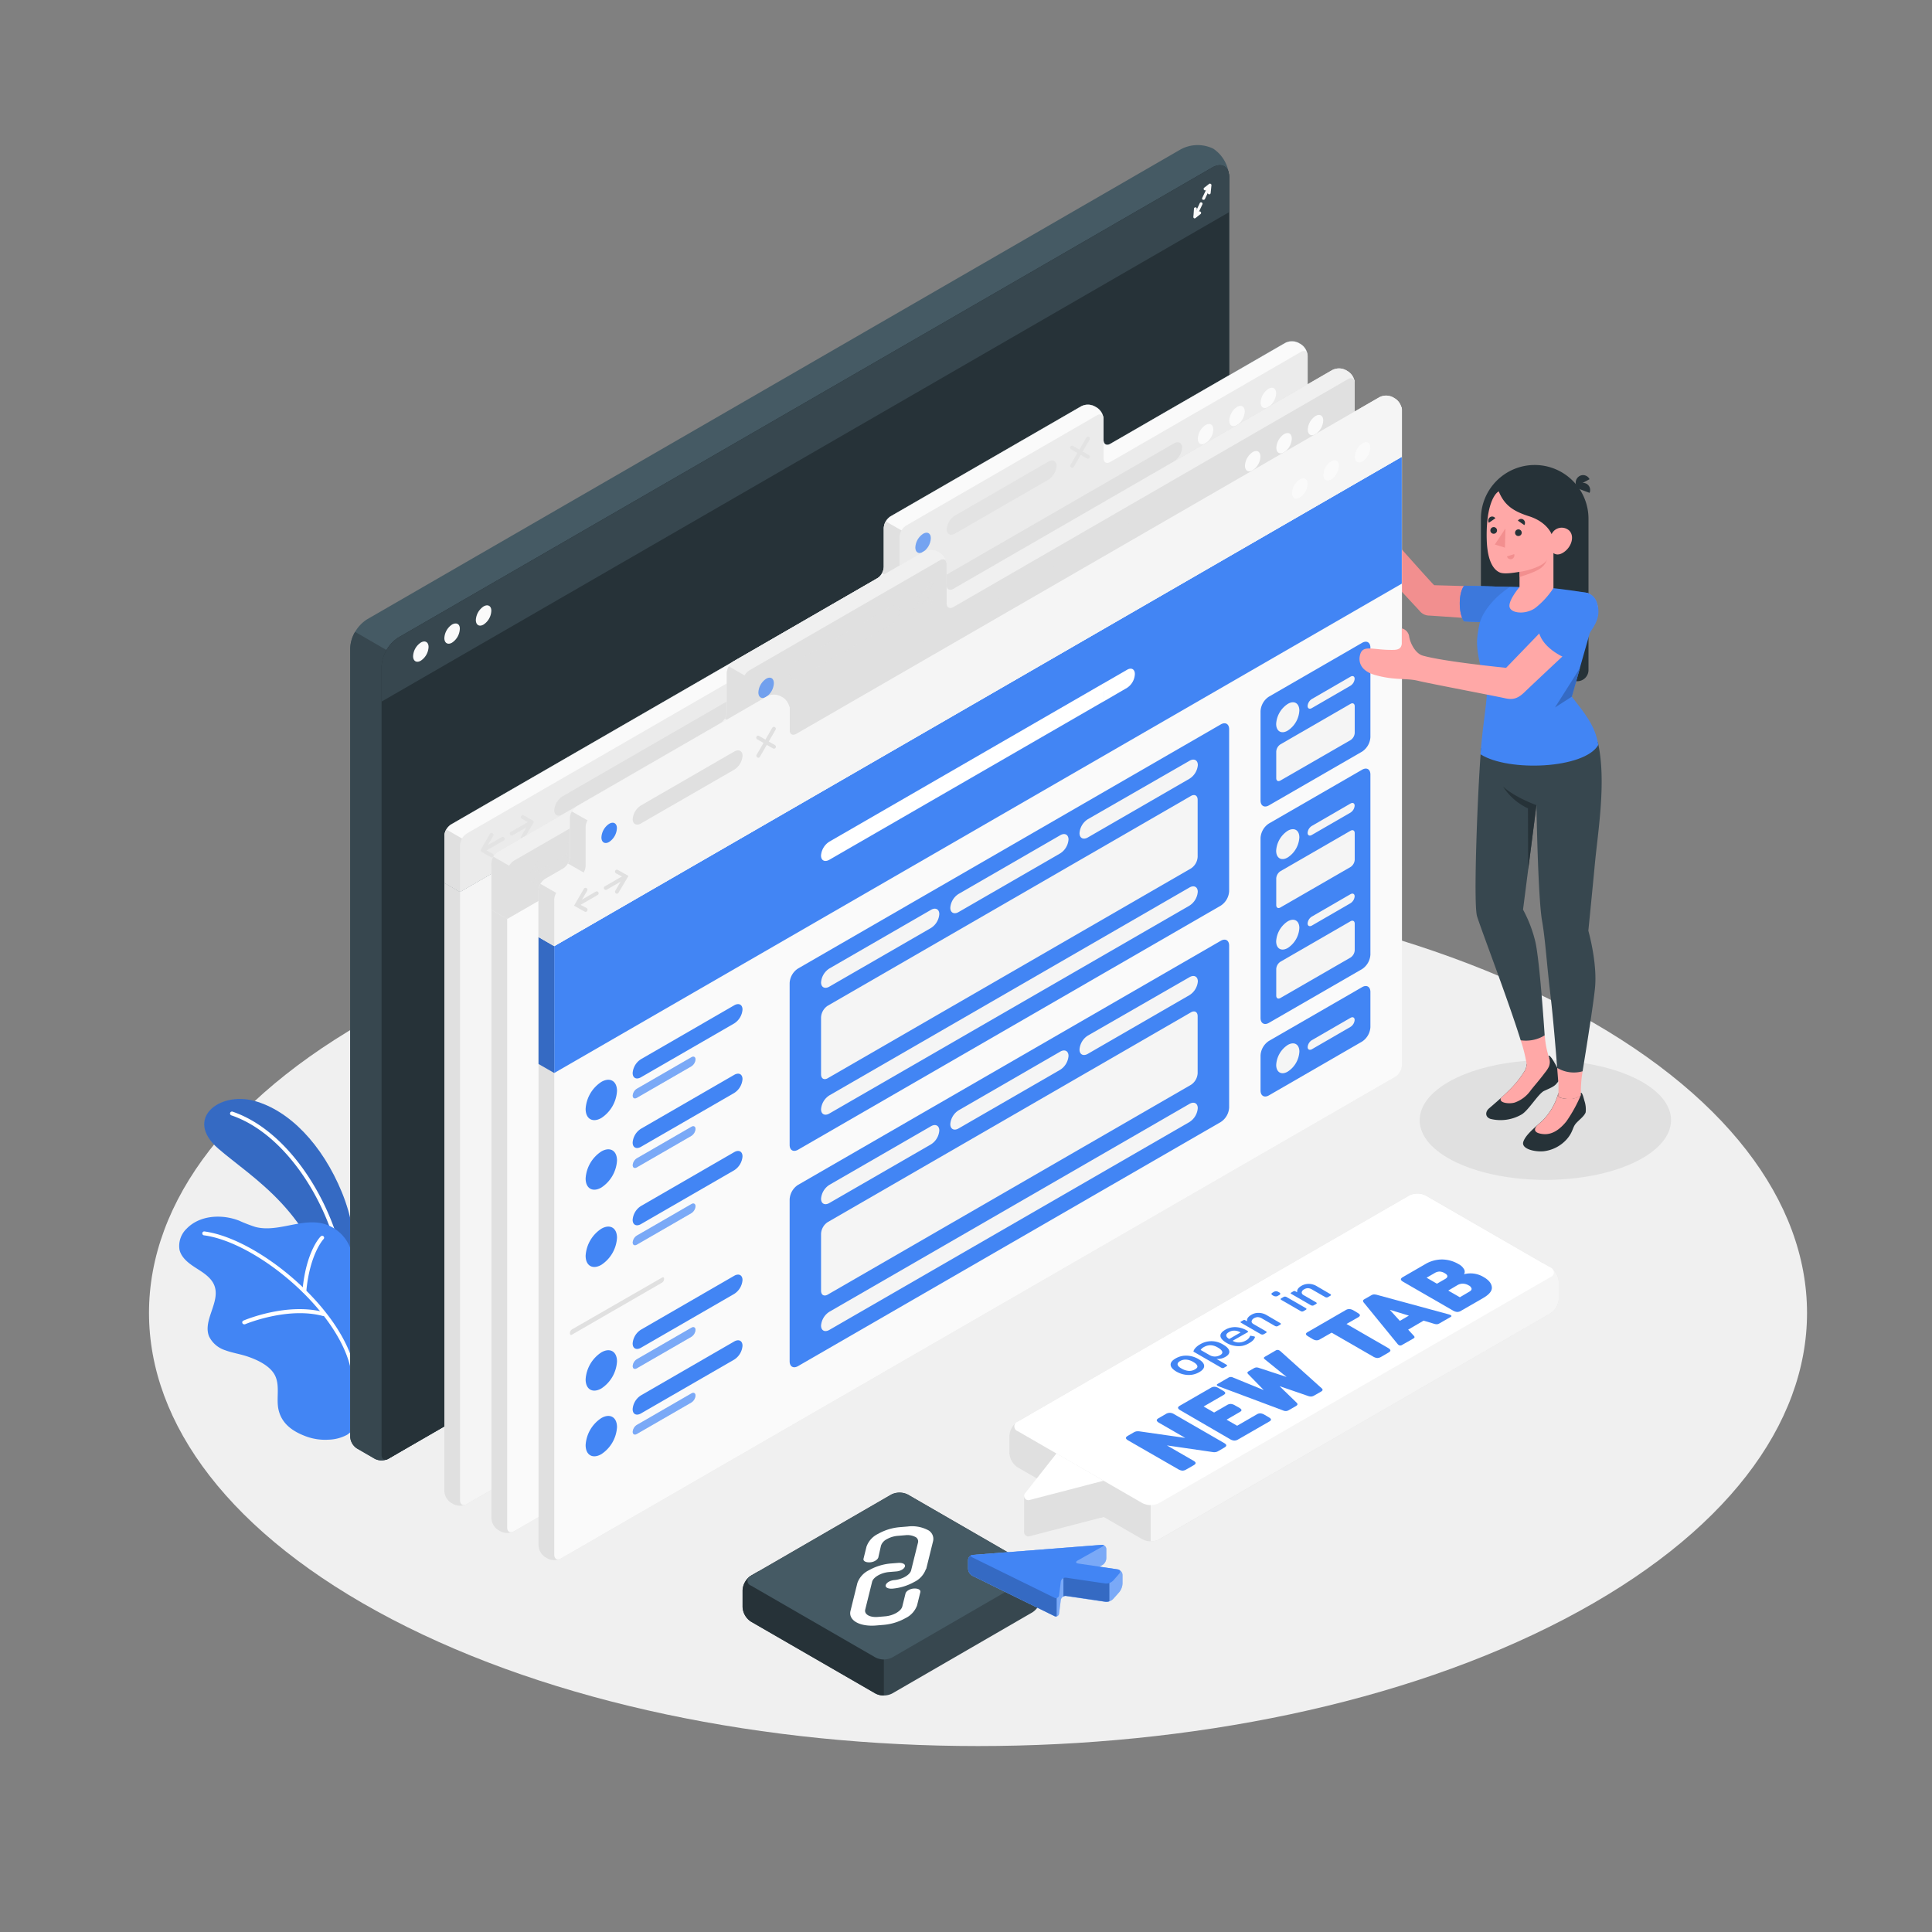 <svg xmlns="http://www.w3.org/2000/svg" viewBox="0 0 500 500"><rect x="0" y="0" width="500" height="500" fill="#808080" stroke="none"/><g id="freepik--Floor--inject-1--inject-2"><path d="M101.4,419.05c83.79,43.77,219.63,43.77,303.42,0s83.78-114.74,0-158.51-219.63-43.77-303.42,0S17.62,375.28,101.4,419.05Z" style="fill:#f0f0f0"></path></g><g id="freepik--Shadow--inject-1--inject-2"><path d="M422.94,300.85c-12.7,6-33.29,6-46,0s-12.7-15.86,0-21.92,33.28-6.05,46,0S435.63,294.8,422.94,300.85Z" style="fill:#e0e0e0"></path></g><g id="freepik--Plants--inject-1--inject-2"><path d="M92.63,335.89s1-14.74-4.13-27.26-13.71-21.32-22.78-23.74-18.06,4.69-9.28,12.32,25.2,16.76,29.27,40Z" style="fill:#4285F4"></path><path d="M92.63,335.89s1-14.74-4.13-27.26-13.71-21.32-22.78-23.74-18.06,4.69-9.28,12.32,25.2,16.76,29.27,40Z" style="opacity:0.2"></path><path d="M89.28,337h0a.5.5,0,0,1-.48-.51c.61-17.38-11.9-42.06-28.93-47.84a.5.5,0,0,1,.33-.95c17.42,5.92,30.22,31.1,29.6,48.82A.5.5,0,0,1,89.28,337Z" style="fill:#fff"></path><path d="M89.88,371.29a10.69,10.69,0,0,1-4.88,1.3,14.31,14.31,0,0,1-5.9-.89c-3.34-1.26-6.14-3.18-7-6.8-.67-2.85.39-6.06-.86-8.79s-5-4.35-7.53-5.16c-1.79-.57-3.67-.85-5.43-1.51a7,7,0,0,1-4.17-3.57c-1.69-4.14,2.92-8.84,1.41-13.06-.75-2.09-2.8-3.38-4.67-4.57s-3.87-2.62-4.39-4.78a6.18,6.18,0,0,1,1.86-5.5c3.36-3.46,9-3.8,13.5-2.08a40.25,40.25,0,0,0,4.26,1.65c5.68,1.49,11.72-2.23,17.42-.89a10.33,10.33,0,0,1,7.54,7.63c.27,1.24.31,2.53.6,3.77.73,3.11,4,3.77,4.8,7,.71,2.88-.19,5.92-.69,8.77-.76,4.37-1.62,8.72-2.53,13.06q-.73,3.54-1.51,7.08c-.48,2.16.15,4.54-.82,6.53A10.89,10.89,0,0,1,89.88,371.29Z" style="fill:#4285F4"></path><path d="M91.48,355.89a.5.5,0,0,1-.49-.43c-2.4-15.53-24.25-33.9-38.2-35.76a.5.5,0,0,1,.13-1c14.27,1.91,36.6,20.71,39.05,36.61a.49.49,0,0,1-.41.57Z" style="fill:#fff"></path><path d="M78.72,334.63h0a.5.5,0,0,1-.45-.54C79.15,324,82.79,320.14,83,320a.5.5,0,1,1,.71.7s-3.55,3.8-4.44,13.5A.51.51,0,0,1,78.72,334.63Z" style="fill:#fff"></path><path d="M63.19,342.73a.51.51,0,0,1-.46-.31.49.49,0,0,1,.27-.65c.46-.2,11.35-4.76,20.87-2.18a.5.5,0,1,1-.26,1c-9.18-2.49-20.11,2.09-20.22,2.14A.71.71,0,0,1,63.19,342.73Z" style="fill:#fff"></path></g><g id="freepik--Window--inject-1--inject-2"><path d="M90.63,167.78V371.85a3.85,3.85,0,0,0,1.73,3L97,377.54a3.83,3.83,0,0,0,3.46,0L316.37,252.89a3.85,3.85,0,0,0,1.73-3V45.83A9.31,9.31,0,0,0,314,38.48a9.27,9.27,0,0,0-8.39.15L95,160.28A9.53,9.53,0,0,0,90.63,167.78Z" style="fill:#455a64"></path><path d="M102.78,169.83l-10.89-6.31a8.83,8.83,0,0,0-1.26,4.26V371.85a3.85,3.85,0,0,0,1.73,3L97,377.54a3.83,3.83,0,0,0,3.46,0l2.33-1.35Z" style="fill:#37474f"></path><path d="M313.77,43.33,103.08,165a9.56,9.56,0,0,0-4.33,7.5V376.54c0,1.1.78,1.55,1.73,1L316.37,252.89a3.85,3.85,0,0,0,1.73-3V45.83C318.1,43.07,316.16,42,313.77,43.33Z" style="fill:#37474f"></path><path d="M313.77,43.33,103.08,165a9.56,9.56,0,0,0-4.33,7.5V376.54c0,1.1.78,1.55,1.73,1L316.37,252.89a3.85,3.85,0,0,0,1.73-3V45.83C318.1,43.07,316.16,42,313.77,43.33Z" style="fill:#263238"></path><path d="M318.1,54.9V45.82c0-2.75-1.94-3.87-4.33-2.49L103.08,165a9.56,9.56,0,0,0-4.33,7.5v9.07Z" style="fill:#37474f"></path><path d="M309.32,56.29a.29.29,0,0,1-.16,0,.36.36,0,0,1-.18-.49l1.54-3.27a.38.38,0,0,1,.68.32l-1.54,3.27A.39.39,0,0,1,309.32,56.29Z" style="fill:#fafafa"></path><path d="M309.22,56.5a.41.41,0,0,1-.18,0,.36.36,0,0,1-.19-.36L309,54a.37.37,0,0,1,.4-.34.37.37,0,0,1,.34.41l-.11,1.18.58-.47a.39.39,0,0,1,.53.06.38.38,0,0,1,0,.53l-1.28,1A.33.33,0,0,1,309.22,56.5Z" style="fill:#fafafa"></path><path d="M311.48,51.71a.47.47,0,0,1-.16,0,.37.37,0,0,1-.18-.5l1.55-3.26a.36.36,0,0,1,.49-.18.37.37,0,0,1,.18.5l-1.54,3.26A.37.37,0,0,1,311.48,51.71Z" style="fill:#fafafa"></path><path d="M312.93,50.3h0a.37.37,0,0,1-.34-.41l.11-1.18-.58.47a.38.38,0,0,1-.48-.59l1.28-1a.36.36,0,0,1,.41,0,.36.36,0,0,1,.19.36L313.31,50A.38.38,0,0,1,312.93,50.3Z" style="fill:#fafafa"></path><path d="M108.91,166.29a4.49,4.49,0,0,0-2,3.52c0,1.3.91,1.82,2,1.17a4.47,4.47,0,0,0,2-3.51C110.94,166.17,110,165.65,108.91,166.29Z" style="fill:#fafafa"></path><path d="M117,161.62a4.49,4.49,0,0,0-2,3.52c0,1.29.91,1.82,2,1.17a4.49,4.49,0,0,0,2-3.52C119.06,161.5,118.15,161,117,161.62Z" style="fill:#fafafa"></path><path d="M125.15,156.94a4.51,4.51,0,0,0-2,3.52c0,1.3.91,1.82,2,1.17a4.46,4.46,0,0,0,2-3.51C127.19,156.82,126.28,156.3,125.15,156.94Z" style="fill:#fafafa"></path></g><g id="freepik--Character--inject-1--inject-2"><path d="M386.2,176.3h22a2.9,2.9,0,0,0,2.9-2.9V134.26a13.92,13.92,0,0,0-13.92-13.92h0a13.92,13.92,0,0,0-13.92,13.92V173.4A2.9,2.9,0,0,0,386.2,176.3Z" style="fill:#263238"></path><path d="M408,125.83l3.37-1.81a1.85,1.85,0,0,0-2.55-.84A2,2,0,0,0,408,125.83Z" style="fill:#263238"></path><path d="M407.8,126.21l3.58,1.34a1.85,1.85,0,0,0-1.05-2.47A2,2,0,0,0,407.8,126.21Z" style="fill:#263238"></path><path d="M381.39,151.74l-10.22-.29c-.69-.58-11.43-12.7-11.43-12.7s-3.86,6.09-3.93,6.48,10.53,11.72,11.58,12.86a3.15,3.15,0,0,0,2.5,1.22c2.77.17,13.14.9,13.14.9Z" style="fill:#f28f8f"></path><path d="M395.8,161.54l-16.91-.73c-1.5-2.05-1.46-7.49.05-9.23l18.72.51Z" style="fill:#4285F4"></path><path d="M395.8,161.54l-16.91-.73c-1.5-2.05-1.46-7.49.05-9.23l18.72.51Z" style="fill:#4285F4"></path><path d="M395.8,161.54l-16.91-.73c-1.5-2.05-1.46-7.49.05-9.23l18.72.51Z" style="opacity:0.1"></path><path d="M356.2,134.87c2-.22,3.33-1.7,3.78-1.29A1.11,1.11,0,0,1,360,135a13.72,13.72,0,0,1-3,1.73,22.85,22.85,0,0,0-.54,3.09c-.17,1.53-.11,4.58-1.42,5.63-3.91,3.13-4.91-1.84-4.75-5.18C350.53,136.15,354.11,135.1,356.2,134.87Z" style="fill:#f28f8f"></path><path d="M395.08,275.2a3.39,3.39,0,0,1-.49,1.93,25.12,25.12,0,0,1-3.18,4.17c-1.7,1.82-4.25,4-6.07,5.57-1,.89-1,2.23.4,2.7a10.87,10.87,0,0,0,8-1.12c1.81-1,4.39-5.46,5.9-6.14,1.73-.78,2.7-1.18,3.29-2a2.81,2.81,0,0,0,.35-3.48c-.82-1.52-2-3.86-2.55-3.6l.16.48c-.4,1.24-3.77,2.68-5.51,2.34Z" style="fill:#263238"></path><path d="M393.55,269.22a39,39,0,0,1,1.52,6,3.16,3.16,0,0,1-.48,1.91,24.69,24.69,0,0,1-3.19,4.17c-.82.89-1.85,1.86-2.9,2.79a.92.92,0,0,0-.15.45c0,.94,2.31,1.2,3.66.8a8.51,8.51,0,0,0,4.17-3.2c.78-1,2.53-3,3.64-4.53a7.75,7.75,0,0,0,1-1.5,3.11,3.11,0,0,0,.14-2.15l-.07-.22a23.8,23.8,0,0,1-1.1-5.73" style="fill:#ffa8a7"></path><path d="M409.57,277.27a32.13,32.13,0,0,0-.44,5.27v3.91h-5.79v-6.66l-.08,0s-.1-1.31-.26-3.36" style="fill:#ffa8a7"></path><path d="M393.55,269.22c-3.2-10.35-10.32-28.88-11.3-32.13-1-3.46.22-33.75,1.06-43.45L413.5,192c2.3,9.84.06,23.1-.73,31.39-.76,8.06-1.71,17.48-1.71,17.48s2.36,8.22,1.73,14.76c-.4,4.12-2.34,16.3-3.22,21.62a8.37,8.37,0,0,1-6.57-.88c-.37-4.67-1.07-13.18-1.73-18.74-1-8.36-1.33-14.46-2.19-19.34-1.07-6.08-1.45-29.94-1.45-29.94l-3.47,27.06a34.08,34.08,0,0,1,3.11,8c1,3.85,2.06,18.29,2.49,24.54A9.27,9.27,0,0,1,393.55,269.22Z" style="fill:#37474f"></path><path d="M397.63,208.37s-5.51-1.94-8.65-4.82a15.44,15.44,0,0,0,6.46,5.66l.05,15.84,2.14-16.68" style="fill:#263238"></path><path d="M402,152.22s8.2.94,9.18,1.38c-5,5.47.32,10,.32,10l-4.74,16.68c3.28,4.2,6.09,7.49,6.88,12.5-3.52,6.19-23.25,7.05-30.49,2.43.63-8.64,2-14.82,1.57-17.42-3.45-10.61-2.37-12.83-2.05-15.25.63-4.73,5.33-8.86,8-10.59h2.51Z" style="fill:#4285F4"></path><path d="M403.33,283.6v-.83a16,16,0,0,1-4.14,7.25c-1.83,1.67-4.32,3.59-4.95,5.45s2.94,2.7,5.3,2.47a9.51,9.51,0,0,0,5.95-3.12c1.51-1.72,1.48-2.9,2.18-3.85s2.32-2,2.7-3.11a7,7,0,0,0-.33-3c-.27-1-.56-2.15-.91-2.05v.63a4.63,4.63,0,0,1-2.9,1C405.38,284.41,403.33,284.24,403.33,283.6Z" style="fill:#263238"></path><path d="M409.13,283.4a4.63,4.63,0,0,1-2.9,1c-.85,0-2.9-.14-2.9-.78v-.83a16,16,0,0,1-4.14,7.25l-1.39,1.24c-1,1.08-.7,2,1.59,2.22s4.29-1.18,6-3.3A37.17,37.17,0,0,0,409.13,283.4Z" style="fill:#ffa8a7"></path><path d="M387.87,127.16c-1.47.87-3.29,4.57-3.11,12.32.15,6.57,2.28,8.19,3.35,8.66s3.14.18,5.14-.15v3.94s-2.77,3.22-2.6,5,4,2.24,6.6.47a21.12,21.12,0,0,0,4.78-5.21l0-9.07s1.18,1.15,3.18-.6c1.65-1.45,2.21-3.88.92-5.19a2.89,2.89,0,0,0-4.58.91s-1.11-3.09-5.73-4.6C391.6,132.31,389.33,130.74,387.87,127.16Z" style="fill:#ffa8a7"></path><path d="M392.1,137.83a.83.83,0,0,0,.78.89.86.86,0,1,0-.78-.89Z" style="fill:#263238"></path><path d="M391.88,143.4,390,144a1,1,0,0,0,1.25.69A1.05,1.05,0,0,0,391.88,143.4Z" style="fill:#f28f8f"></path><path d="M385.32,135.29l1.68-1.16a1,1,0,0,0-1.39-.28A1.07,1.07,0,0,0,385.32,135.29Z" style="fill:#263238"></path><path d="M394.5,135.9l-1.67-1.16a1,1,0,0,1,1.39-.28A1.06,1.06,0,0,1,394.5,135.9Z" style="fill:#263238"></path><path d="M385.71,137.23a.84.84,0,0,0,.78.9.86.86,0,1,0-.78-.9Z" style="fill:#263238"></path><polygon points="389.61 136.76 389.48 141.73 386.86 140.92 389.61 136.76" style="fill:#f28f8f"></polygon><path d="M393.25,148c2.11-.28,6.46-1.53,7.14-3.25a4.46,4.46,0,0,1-1.53,2.2c-1.29,1.11-5.61,2.37-5.61,2.37Z" style="fill:#f28f8f"></path><polygon points="408.9 172.88 402.43 183.09 406.79 180.29 408.9 172.88" style="fill:#4285F4"></polygon><g style="opacity:0.2"><polygon points="408.9 172.88 402.43 183.09 406.79 180.29 408.9 172.88"></polygon></g><path d="M117.33,389.26l-.6-.34a3.85,3.85,0,0,1-1.73-3V216.37a3.82,3.82,0,0,1,1.73-3L227,149.7a3.82,3.82,0,0,0,1.74-3V136.63a3.84,3.84,0,0,1,1.73-3l49.34-28.48a3.77,3.77,0,0,1,3.46,0l.6.34a3.82,3.82,0,0,1,1.73,3v5.38c0,1.11.78,1.55,1.74,1l45.28-26.14a3.83,3.83,0,0,1,3.46,0l.6.35a3.81,3.81,0,0,1,1.73,3V261.62a3.81,3.81,0,0,1-1.73,3L120.79,389.26A3.77,3.77,0,0,1,117.33,389.26Z" style="fill:#e0e0e0"></path><path d="M119.06,388.26V218.72a3.83,3.83,0,0,1,1.73-3l110.28-63.67a3.85,3.85,0,0,0,1.73-3V139a3.81,3.81,0,0,1,1.73-3l49.34-28.49c1-.55,1.73-.1,1.73,1v10.07c0,1.11.78,1.55,1.74,1l49.34-28.48c1-.56,1.73-.11,1.73,1V261.62a3.81,3.81,0,0,1-1.73,3L120.79,389.26C119.84,389.82,119.06,389.37,119.06,388.26Z" style="fill:#f5f5f5"></path><path d="M115,227v1.47l4.06,2.35L338.41,104.15V92.07a3.86,3.86,0,0,0-1.73-3l-.6-.34a3.83,3.83,0,0,0-3.46,0l-45.29,26.14c-.95.55-1.73.11-1.73-1v-5.38a3.82,3.82,0,0,0-1.73-3l-.6-.34a3.77,3.77,0,0,0-3.46,0l-49.34,28.48a3.85,3.85,0,0,0-1.74,3V146.7a3.81,3.81,0,0,1-1.73,3L116.73,213.37a3.82,3.82,0,0,0-1.73,3Z" style="fill:#37474f"></path><path d="M115,227v1.47l4.06,2.35L338.41,104.15V92.07a3.86,3.86,0,0,0-1.73-3l-.6-.34a3.83,3.83,0,0,0-3.46,0l-45.29,26.14c-.95.55-1.73.11-1.73-1v-5.38a3.82,3.82,0,0,0-1.73-3l-.6-.34a3.77,3.77,0,0,0-3.46,0l-49.34,28.48a3.85,3.85,0,0,0-1.74,3V146.7a3.81,3.81,0,0,1-1.73,3L116.73,213.37a3.82,3.82,0,0,0-1.73,3Z" style="fill:#fafafa"></path><path d="M236.86,153.39V139.32l-7.62-4.39a3.55,3.55,0,0,0-.51,1.7V146.7a3.54,3.54,0,0,1-.5,1.71Z" style="fill:#e0e0e0"></path><path d="M123.12,219.06l-7.61-4.4a3.51,3.51,0,0,0-.51,1.71v12.07l4.06,2.35Z" style="fill:#e0e0e0"></path><path d="M231.07,152.05,120.79,215.72a3.83,3.83,0,0,0-1.73,3v12.07L338.41,104.15V92.07c0-1.1-.78-1.55-1.73-1l-49.35,28.49c-.95.56-1.73.11-1.73-1V108.49c0-1.1-.77-1.55-1.73-1L234.53,136a3.81,3.81,0,0,0-1.73,3v10.07A3.85,3.85,0,0,1,231.07,152.05Z" style="fill:#ebebeb"></path><g style="opacity:0.7;mix-blend-mode:multiply"><path d="M129.81,216.68l-3.55,2,1.36-2.34a.5.5,0,1,0-.86-.5l-2.31,4a.46.46,0,0,0,0,.38.45.45,0,0,0,.24.3l2.31,1.3a.42.42,0,0,0,.24.07.52.52,0,0,0,.44-.26.51.51,0,0,0-.19-.68l-1.55-.87,4.42-2.55a.5.5,0,1,0-.5-.87Z" style="fill:#e0e0e0"></path><path d="M138.08,212.62a.52.52,0,0,0-.23-.31l-2.31-1.3a.5.5,0,1,0-.49.88l1.54.86-4.42,2.56a.51.51,0,0,0-.19.68.51.51,0,0,0,.44.25.57.57,0,0,0,.25-.06l3.55-2.06-1.36,2.34a.51.51,0,0,0,.18.69.55.55,0,0,0,.25.07.5.5,0,0,0,.43-.25l2.31-4A.46.46,0,0,0,138.08,212.62Z" style="fill:#e0e0e0"></path></g><path d="M145.6,206.08l158.16-91.3c1.19-.69,2.16-.2,2.16,1.09a4.65,4.65,0,0,1-2.16,3.6L145.6,210.78c-1.19.69-2.16.2-2.16-1.1A4.67,4.67,0,0,1,145.6,206.08Z" style="fill:#e0e0e0"></path><path d="M312,110c1.13-.65,2-.12,2,1.17a4.47,4.47,0,0,1-2,3.52c-1.12.65-2,.12-2-1.17A4.49,4.49,0,0,1,312,110Z" style="fill:#fafafa"></path><path d="M320.14,105.32c1.12-.65,2-.12,2,1.17a4.49,4.49,0,0,1-2,3.52c-1.12.65-2,.12-2-1.17A4.49,4.49,0,0,1,320.14,105.32Z" style="fill:#fafafa"></path><path d="M328.26,100.63c1.12-.65,2-.12,2,1.17a4.49,4.49,0,0,1-2,3.52c-1.12.65-2,.12-2-1.17A4.49,4.49,0,0,1,328.26,100.63Z" style="fill:#fafafa"></path><g style="opacity:0.7;mix-blend-mode:multiply"><path d="M245,137c0,1.29,1,1.78,2.17,1.09l24.1-13.91a4.64,4.64,0,0,0,2.17-3.6c0-1.29-1-1.78-2.17-1.09l-24.1,13.91A4.64,4.64,0,0,0,245,137Z" style="fill:#e0e0e0"></path><path d="M238.89,138.15a4.49,4.49,0,0,0-2,3.52c0,1.29.91,1.82,2,1.17a4.49,4.49,0,0,0,2-3.52C240.92,138,240,137.5,238.89,138.15Z" style="fill:#4285F4"></path><path d="M281.54,118.72a.59.59,0,0,1-.25-.07l-4.06-2.35a.5.5,0,1,1,.5-.86l4.06,2.34a.51.51,0,0,1,.18.69A.5.5,0,0,1,281.54,118.72Z" style="fill:#e0e0e0"></path><path d="M277.48,121.06a.45.45,0,0,1-.25-.07.49.49,0,0,1-.18-.68l4.06-7a.5.5,0,1,1,.86.5l-4.06,7A.5.5,0,0,1,277.48,121.06Z" style="fill:#e0e0e0"></path></g><path d="M129.52,396.3l-.6-.35a3.81,3.81,0,0,1-1.73-3V223.41a3.82,3.82,0,0,1,1.74-3l57.46-33.18a3.83,3.83,0,0,0,1.74-3V174.16a3.78,3.78,0,0,1,1.73-3l49.34-28.49a3.83,3.83,0,0,1,3.46,0l.6.35a3.81,3.81,0,0,1,1.73,3v5.38c0,1.1.78,1.55,1.74,1L344.8,95.76a3.86,3.86,0,0,1,3.47,0l.59.35a3.83,3.83,0,0,1,1.74,3V268.66a3.85,3.85,0,0,1-1.74,3L133,396.3A3.83,3.83,0,0,1,129.52,396.3Z" style="fill:#e0e0e0"></path><path d="M131.25,395.3V225.75a3.82,3.82,0,0,1,1.73-3l57.47-33.18a3.83,3.83,0,0,0,1.73-3V176.5a3.84,3.84,0,0,1,1.73-3L243.25,145c1-.56,1.73-.11,1.73,1v10.07c0,1.1.78,1.55,1.74,1l102.14-59c1-.55,1.74-.1,1.74,1V268.66a3.85,3.85,0,0,1-1.74,3L133,396.3C132,396.85,131.25,396.4,131.25,395.3Z" style="fill:#fafafa"></path><path d="M127.19,234v1.48l4.06,2.34L350.6,111.18V99.11a3.83,3.83,0,0,0-1.74-3l-.59-.35a3.86,3.86,0,0,0-3.47,0L246.72,152.4c-1,.55-1.74.1-1.74-1V146a3.81,3.81,0,0,0-1.73-3l-.6-.35a3.83,3.83,0,0,0-3.46,0l-49.34,28.49a3.82,3.82,0,0,0-1.74,3v10.07a3.83,3.83,0,0,1-1.74,3l-57.46,33.18a3.81,3.81,0,0,0-1.73,3Z" style="fill:#f0f0f0"></path><path d="M196.24,190.92V176.85l-7.62-4.4a3.59,3.59,0,0,0-.51,1.71v10.07a3.62,3.62,0,0,1-.51,1.71Z" style="fill:#e0e0e0"></path><path d="M135.31,226.1l-7.62-4.4a3.54,3.54,0,0,0-.5,1.71v12.07l4.06,2.34Z" style="fill:#e0e0e0"></path><path d="M190.45,189.57,133,222.75a3.82,3.82,0,0,0-1.73,3v12.07L350.6,111.18V99.11c0-1.1-.78-1.55-1.74-1l-102.14,59c-1,.55-1.74.1-1.74-1V146c0-1.11-.77-1.56-1.73-1L193.91,173.5a3.84,3.84,0,0,0-1.73,3v10.07A3.83,3.83,0,0,1,190.45,189.57Z" style="fill:#e0e0e0"></path><g style="opacity:0.7;mix-blend-mode:multiply"><path d="M142,223.72l-3.55,2.05,1.36-2.34a.5.5,0,1,0-.86-.5l-2.31,4a.52.52,0,0,0-.06.38.57.57,0,0,0,.24.31l2.31,1.3a.54.54,0,0,0,.25.06.5.5,0,0,0,.24-.93l-1.54-.87,4.42-2.56a.5.5,0,0,0-.5-.86Z" style="fill:#e0e0e0"></path><path d="M150.27,219.65a.48.48,0,0,0-.24-.3l-2.31-1.3a.5.5,0,0,0-.68.19.5.5,0,0,0,.19.68l1.55.87-4.43,2.56a.5.5,0,0,0,.25.93.45.45,0,0,0,.25-.07l3.56-2.05-1.36,2.34a.49.49,0,0,0,.18.68.43.43,0,0,0,.25.07.5.5,0,0,0,.43-.25l2.31-4A.49.49,0,0,0,150.27,219.65Z" style="fill:#e0e0e0"></path></g><path d="M157.79,213.12l158.15-91.31c1.2-.69,2.17-.2,2.17,1.1a4.64,4.64,0,0,1-2.17,3.59L157.79,217.81c-1.19.69-2.16.2-2.16-1.09A4.65,4.65,0,0,1,157.79,213.12Z" style="fill:#e0e0e0"></path><path d="M324.2,117c1.12-.64,2-.12,2,1.18a4.47,4.47,0,0,1-2,3.51c-1.12.65-2,.13-2-1.17A4.51,4.51,0,0,1,324.2,117Z" style="fill:#fafafa"></path><path d="M332.32,112.35c1.13-.64,2-.12,2,1.18a4.46,4.46,0,0,1-2,3.51c-1.12.65-2,.13-2-1.17A4.51,4.51,0,0,1,332.32,112.35Z" style="fill:#fafafa"></path><path d="M340.45,107.66c1.12-.64,2-.12,2,1.18a4.47,4.47,0,0,1-2,3.51c-1.12.65-2,.13-2-1.17A4.51,4.51,0,0,1,340.45,107.66Z" style="fill:#fafafa"></path><g style="opacity:0.7;mix-blend-mode:multiply"><path d="M204.36,174.5c0,1.3,1,1.79,2.17,1.1l24.1-13.92a4.64,4.64,0,0,0,2.17-3.59c0-1.3-1-1.79-2.17-1.1l-24.1,13.92A4.64,4.64,0,0,0,204.36,174.5Z" style="fill:#e0e0e0"></path><path d="M198.27,175.67a4.51,4.51,0,0,0-2,3.52c0,1.3.91,1.82,2,1.17a4.47,4.47,0,0,0,2-3.51C200.3,175.55,199.39,175,198.27,175.67Z" style="fill:#4285F4"></path><path d="M240.92,156.24a.47.47,0,0,1-.25-.07l-4.06-2.34a.5.5,0,0,1,.5-.87l4.06,2.35a.5.5,0,0,1-.25.93Z" style="fill:#e0e0e0"></path><path d="M236.86,158.59a.55.55,0,0,1-.25-.07.5.5,0,0,1-.18-.68l4.06-7a.5.5,0,1,1,.86.5l-4.06,7A.5.5,0,0,1,236.86,158.59Z" style="fill:#e0e0e0"></path></g><path d="M141.7,403.33l-.59-.34a3.83,3.83,0,0,1-1.74-3V230.44a3.85,3.85,0,0,1,1.73-3l4.66-2.69a3.81,3.81,0,0,0,1.73-3V211.68a3.83,3.83,0,0,1,1.74-3l49.34-28.49a3.83,3.83,0,0,1,3.46,0l.6.35a3.81,3.81,0,0,1,1.73,3v5.38c0,1.1.78,1.55,1.73,1L357,102.8a3.83,3.83,0,0,1,3.46,0l.6.35a3.81,3.81,0,0,1,1.73,3V275.69a3.81,3.81,0,0,1-1.73,3L145.17,403.33A3.79,3.79,0,0,1,141.7,403.33Z" style="fill:#e0e0e0"></path><path d="M143.44,402.33V232.79a3.82,3.82,0,0,1,1.74-3l4.66-2.69a3.85,3.85,0,0,0,1.73-3V214a3.81,3.81,0,0,1,1.73-3l49.34-28.49c1-.55,1.73-.11,1.73,1v10.07c0,1.11.78,1.55,1.73,1l155-89.46c1-.56,1.73-.11,1.73,1V275.69a3.81,3.81,0,0,1-1.73,3L145.17,403.33C144.21,403.89,143.44,403.44,143.44,402.33Z" style="fill:#fafafa"></path><polygon points="143.43 244.86 143.44 277.69 362.78 151.05 362.78 118.22 143.43 244.86" style="fill:#4285F4"></polygon><polygon points="139.37 242.51 139.37 275.35 143.44 277.69 143.43 244.86 139.37 242.51" style="fill:#4285F4"></polygon><polygon points="139.37 242.51 139.37 275.35 143.44 277.69 143.43 244.86 139.37 242.51" style="opacity:0.2"></polygon><path d="M214.65,217.81l71-41v4.69l-71,41c-1.2.69-2.17.2-2.17-1.09A4.65,4.65,0,0,1,214.65,217.81Z" style="fill:#fff"></path><path d="M291.7,173.33l-6.09,3.52v4.69L291.7,178a4.49,4.49,0,0,0,2-3.52C293.73,173.21,292.82,172.68,291.7,173.33Z" style="fill:#fff"></path><path d="M155.62,280c2.24-1.3,4.06-.25,4.06,2.34a9,9,0,0,1-4.06,7c-2.24,1.29-4.06.24-4.06-2.35A9,9,0,0,1,155.62,280Z" style="fill:#4285F4"></path><path d="M165.91,274.1,190,260.18c1.19-.69,2.16-.2,2.16,1.1a4.65,4.65,0,0,1-2.16,3.59l-24.11,13.92c-1.2.69-2.16.2-2.16-1.1A4.62,4.62,0,0,1,165.91,274.1Z" style="fill:#4285F4"></path><path d="M163.75,283.55a2.3,2.3,0,0,1,1.08-1.79l14.08-8.13c.6-.35,1.08-.1,1.08.54a2.31,2.31,0,0,1-1.08,1.8l-14.08,8.13C164.23,284.45,163.75,284.2,163.75,283.55Z" style="fill:#4285F4"></path><path d="M163.75,283.55a2.3,2.3,0,0,1,1.08-1.79l14.08-8.13c.6-.35,1.08-.1,1.08.54a2.31,2.31,0,0,1-1.08,1.8l-14.08,8.13C164.23,284.45,163.75,284.2,163.75,283.55Z" style="fill:#fff;opacity:0.3"></path><path d="M155.62,298c2.24-1.3,4.06-.25,4.06,2.34a9,9,0,0,1-4.06,7c-2.24,1.29-4.06.24-4.06-2.35A9,9,0,0,1,155.62,298Z" style="fill:#4285F4"></path><path d="M165.91,292.1,190,278.18c1.19-.69,2.16-.2,2.16,1.1a4.65,4.65,0,0,1-2.16,3.59l-24.11,13.92c-1.2.69-2.16.2-2.16-1.1A4.62,4.62,0,0,1,165.91,292.1Z" style="fill:#4285F4"></path><path d="M163.75,301.55a2.3,2.3,0,0,1,1.08-1.79l14.08-8.13c.6-.35,1.08-.1,1.08.54a2.31,2.31,0,0,1-1.08,1.8l-14.08,8.13C164.23,302.45,163.75,302.2,163.75,301.55Z" style="fill:#4285F4"></path><path d="M163.75,301.55a2.3,2.3,0,0,1,1.08-1.79l14.08-8.13c.6-.35,1.08-.1,1.08.54a2.31,2.31,0,0,1-1.08,1.8l-14.08,8.13C164.23,302.45,163.75,302.2,163.75,301.55Z" style="fill:#fff;opacity:0.3"></path><path d="M155.62,318c2.24-1.3,4.06-.25,4.06,2.34a9,9,0,0,1-4.06,7c-2.24,1.29-4.06.24-4.06-2.35A9,9,0,0,1,155.62,318Z" style="fill:#4285F4"></path><path d="M165.91,312.1,190,298.18c1.19-.69,2.16-.2,2.16,1.1a4.65,4.65,0,0,1-2.16,3.59l-24.11,13.92c-1.2.69-2.16.2-2.16-1.1A4.62,4.62,0,0,1,165.91,312.1Z" style="fill:#4285F4"></path><path d="M163.75,321.55a2.3,2.3,0,0,1,1.08-1.79l14.08-8.13c.6-.35,1.08-.1,1.08.54a2.31,2.31,0,0,1-1.08,1.8l-14.08,8.13C164.23,322.45,163.75,322.2,163.75,321.55Z" style="fill:#4285F4"></path><path d="M163.75,321.55a2.3,2.3,0,0,1,1.08-1.79l14.08-8.13c.6-.35,1.08-.1,1.08.54a2.31,2.31,0,0,1-1.08,1.8l-14.08,8.13C164.23,322.45,163.75,322.2,163.75,321.55Z" style="fill:#fff;opacity:0.3"></path><path d="M155.62,350c2.24-1.3,4.06-.25,4.06,2.34a9,9,0,0,1-4.06,7c-2.24,1.29-4.06.24-4.06-2.35A9,9,0,0,1,155.62,350Z" style="fill:#4285F4"></path><path d="M165.91,344.1,190,330.18c1.19-.69,2.16-.2,2.16,1.1a4.65,4.65,0,0,1-2.16,3.59l-24.11,13.92c-1.2.69-2.16.2-2.16-1.1A4.62,4.62,0,0,1,165.91,344.1Z" style="fill:#4285F4"></path><path d="M163.75,353.55a2.3,2.3,0,0,1,1.08-1.79l14.08-8.13c.6-.35,1.08-.1,1.08.54a2.31,2.31,0,0,1-1.08,1.8l-14.08,8.13C164.23,354.45,163.75,354.2,163.75,353.55Z" style="fill:#4285F4"></path><path d="M163.75,353.55a2.3,2.3,0,0,1,1.08-1.79l14.08-8.13c.6-.35,1.08-.1,1.08.54a2.31,2.31,0,0,1-1.08,1.8l-14.08,8.13C164.23,354.45,163.75,354.2,163.75,353.55Z" style="fill:#fff;opacity:0.3"></path><path d="M155.62,367c2.24-1.3,4.06-.25,4.06,2.34a9,9,0,0,1-4.06,7c-2.24,1.29-4.06.24-4.06-2.35A9,9,0,0,1,155.62,367Z" style="fill:#4285F4"></path><path d="M165.91,361.1,190,347.18c1.19-.69,2.16-.2,2.16,1.1a4.65,4.65,0,0,1-2.16,3.59l-24.11,13.92c-1.2.69-2.16.2-2.16-1.1A4.62,4.62,0,0,1,165.91,361.1Z" style="fill:#4285F4"></path><path d="M163.75,370.55a2.3,2.3,0,0,1,1.08-1.79l14.08-8.13c.6-.35,1.08-.1,1.08.54a2.31,2.31,0,0,1-1.08,1.8l-14.08,8.13C164.23,371.45,163.75,371.2,163.75,370.55Z" style="fill:#4285F4"></path><path d="M163.75,370.55a2.3,2.3,0,0,1,1.08-1.79l14.08-8.13c.6-.35,1.08-.1,1.08.54a2.31,2.31,0,0,1-1.08,1.8l-14.08,8.13C164.23,371.45,163.75,371.2,163.75,370.55Z" style="fill:#fff;opacity:0.3"></path><path d="M147.5,345v.11c0,.33.23.47.52.3l23.33-13.47a1.15,1.15,0,0,0,.52-.9v-.11c0-.33-.23-.47-.52-.3L148,344.06A1.15,1.15,0,0,0,147.5,345Z" style="fill:#e0e0e0"></path><path d="M206.53,250.65l109.4-63.17c1.2-.69,2.17-.13,2.17,1.25v41.9a4.78,4.78,0,0,1-2.17,3.75l-109.4,63.17c-1.2.69-2.17.13-2.17-1.25V254.4A4.76,4.76,0,0,1,206.53,250.65Z" style="fill:#4285F4"></path><path d="M212.49,254.24c0,1.29,1,1.78,2.16,1.09l26.27-15.16a4.64,4.64,0,0,0,2.17-3.59c0-1.3-1-1.79-2.17-1.1l-26.27,15.16A4.67,4.67,0,0,0,212.49,254.24Z" style="fill:#f5f5f5"></path><path d="M245.94,234.93c0,1.3,1,1.79,2.16,1.1l26.27-15.17a4.65,4.65,0,0,0,2.16-3.59c0-1.3-1-1.79-2.16-1.1L248.1,231.34A4.62,4.62,0,0,0,245.94,234.93Z" style="fill:#f5f5f5"></path><path d="M279.38,215.62c0,1.3,1,1.79,2.17,1.1l26.26-15.17A4.64,4.64,0,0,0,310,198c0-1.3-1-1.79-2.17-1.1L281.55,212A4.64,4.64,0,0,0,279.38,215.62Z" style="fill:#f5f5f5"></path><path d="M212.49,287.07c0,1.3,1,1.79,2.16,1.1l93.16-53.78a4.65,4.65,0,0,0,2.17-3.6c0-1.29-1-1.78-2.17-1.09l-93.16,53.78A4.65,4.65,0,0,0,212.49,287.07Z" style="fill:#f5f5f5"></path><path d="M214.22,260.28l94-54.29c.95-.55,1.73-.1,1.73,1v14.76a3.83,3.83,0,0,1-1.73,3l-94,54.29c-.95.55-1.73.1-1.73-1V263.28A3.83,3.83,0,0,1,214.22,260.28Z" style="fill:#f5f5f5"></path><path d="M206.53,306.65l109.4-63.17c1.2-.69,2.17-.13,2.17,1.25v41.9a4.78,4.78,0,0,1-2.17,3.75l-109.4,63.17c-1.2.69-2.17.13-2.17-1.25V310.4A4.76,4.76,0,0,1,206.53,306.65Z" style="fill:#4285F4"></path><path d="M212.49,310.24c0,1.29,1,1.78,2.16,1.09l26.27-15.16a4.64,4.64,0,0,0,2.17-3.59c0-1.3-1-1.79-2.17-1.1l-26.27,15.16A4.67,4.67,0,0,0,212.49,310.24Z" style="fill:#f5f5f5"></path><path d="M245.94,290.93c0,1.3,1,1.79,2.16,1.1l26.27-15.17a4.65,4.65,0,0,0,2.16-3.59c0-1.3-1-1.79-2.16-1.1L248.1,287.34A4.62,4.62,0,0,0,245.94,290.93Z" style="fill:#f5f5f5"></path><path d="M279.38,271.62c0,1.3,1,1.79,2.17,1.1l26.26-15.17A4.64,4.64,0,0,0,310,254c0-1.3-1-1.79-2.17-1.1L281.55,268A4.64,4.64,0,0,0,279.38,271.62Z" style="fill:#f5f5f5"></path><path d="M212.49,343.07c0,1.3,1,1.79,2.16,1.1l93.16-53.78a4.65,4.65,0,0,0,2.17-3.6c0-1.29-1-1.78-2.17-1.09l-93.16,53.78A4.65,4.65,0,0,0,212.49,343.07Z" style="fill:#f5f5f5"></path><path d="M214.22,316.28l94-54.29c.95-.55,1.73-.1,1.73,1v14.76a3.83,3.83,0,0,1-1.73,3l-94,54.29c-.95.55-1.73.1-1.73-1V319.28A3.83,3.83,0,0,1,214.22,316.28Z" style="fill:#f5f5f5"></path><path d="M352.5,166.37l-24.1,13.92a4.78,4.78,0,0,0-2.17,3.75v23.14c0,1.38,1,1.94,2.17,1.25l24.1-13.91a4.8,4.8,0,0,0,2.16-3.75V167.62C354.66,166.24,353.69,165.68,352.5,166.37Z" style="fill:#4285F4"></path><path d="M333.27,182.18c1.65-1,3-.18,3,1.72a6.59,6.59,0,0,1-3,5.17c-1.65,1-3,.18-3-1.72A6.62,6.62,0,0,1,333.27,182.18Z" style="fill:#f5f5f5"></path><path d="M338.41,182.71a2.33,2.33,0,0,1,1.09-1.8l10-5.78c.59-.35,1.08-.1,1.08.54a2.32,2.32,0,0,1-1.09,1.8l-10,5.79C338.9,183.6,338.41,183.36,338.41,182.71Z" style="fill:#f5f5f5"></path><path d="M331.37,192.64l18.14-10.48c.6-.34,1.09-.06,1.09.63v6.88a2.39,2.39,0,0,1-1.08,1.87L331.37,202c-.6.35-1.08.07-1.08-.62v-6.88A2.4,2.4,0,0,1,331.37,192.64Z" style="fill:#f5f5f5"></path><path d="M352.5,199.21l-24.1,13.91a4.78,4.78,0,0,0-2.17,3.75v46.59c0,1.38,1,1.94,2.17,1.25l24.1-13.91a4.8,4.8,0,0,0,2.16-3.75V200.46C354.66,199.07,353.69,198.52,352.5,199.21Z" style="fill:#4285F4"></path><path d="M333.27,215c1.65-.95,3-.18,3,1.73a6.62,6.62,0,0,1-3,5.17c-1.65,1-3,.18-3-1.73A6.63,6.63,0,0,1,333.27,215Z" style="fill:#f5f5f5"></path><path d="M338.41,215.54a2.31,2.31,0,0,1,1.09-1.79l10-5.79c.59-.34,1.08-.1,1.08.55a2.33,2.33,0,0,1-1.09,1.8l-10,5.78C338.9,216.44,338.41,216.19,338.41,215.54Z" style="fill:#f5f5f5"></path><path d="M331.37,225.47,349.51,215c.6-.35,1.09-.07,1.09.62v6.88a2.43,2.43,0,0,1-1.08,1.88l-18.15,10.47c-.6.35-1.08.07-1.08-.62v-6.88A2.4,2.4,0,0,1,331.37,225.47Z" style="fill:#f5f5f5"></path><path d="M333.27,238.44c1.65-.95,3-.18,3,1.73a6.62,6.62,0,0,1-3,5.17c-1.65.95-3,.18-3-1.73A6.63,6.63,0,0,1,333.27,238.44Z" style="fill:#f5f5f5"></path><path d="M338.41,239a2.31,2.31,0,0,1,1.09-1.79l10-5.79c.59-.34,1.08-.1,1.08.55a2.31,2.31,0,0,1-1.09,1.79l-10,5.79C338.9,239.87,338.41,239.62,338.41,239Z" style="fill:#f5f5f5"></path><path d="M331.37,248.9l18.14-10.48c.6-.34,1.09-.06,1.09.63v6.88a2.43,2.43,0,0,1-1.08,1.88l-18.15,10.47c-.6.35-1.08.07-1.08-.62v-6.88A2.4,2.4,0,0,1,331.37,248.9Z" style="fill:#f5f5f5"></path><path d="M352.5,255.48l-24.1,13.91a4.78,4.78,0,0,0-2.17,3.75v9.09c0,1.38,1,1.94,2.17,1.25l24.1-13.92a4.8,4.8,0,0,0,2.16-3.75v-9.08C354.66,255.35,353.69,254.79,352.5,255.48Z" style="fill:#4285F4"></path><path d="M333.28,270.43c1.64-.95,3-.18,3,1.73a6.6,6.6,0,0,1-3,5.16c-1.65,1-3,.18-3-1.72A6.6,6.6,0,0,1,333.28,270.43Z" style="fill:#f5f5f5"></path><path d="M338.42,271a2.32,2.32,0,0,1,1.08-1.8l10-5.78c.6-.35,1.08-.1,1.08.55a2.33,2.33,0,0,1-1.08,1.79l-10,5.79C338.9,271.86,338.42,271.61,338.42,271Z" style="fill:#f5f5f5"></path><path d="M362.78,118.22V106.14a3.8,3.8,0,0,0-1.73-3l-.6-.35a3.83,3.83,0,0,0-3.46,0l-150.9,87.12c-1,.55-1.73.1-1.73-1v-5.38a3.81,3.81,0,0,0-1.73-3l-.6-.35a3.83,3.83,0,0,0-3.46,0l-49.34,28.49a3.83,3.83,0,0,0-1.74,3v10.07a3.81,3.81,0,0,1-1.73,3l-4.66,2.69a3.85,3.85,0,0,0-1.73,3v12.07l4.06,2.35Z" style="fill:#f5f5f5"></path><path d="M151.56,226.1H152l1.12-13.18L148,210a3.62,3.62,0,0,0-.51,1.71v10.07a3.58,3.58,0,0,1-.5,1.71Z" style="fill:#e0e0e0"></path><path d="M139.88,228.74a3.55,3.55,0,0,0-.51,1.7v12.07l4.06,2.35,4.07-11.73Z" style="fill:#e0e0e0"></path><path d="M149.83,227.1l-4.66,2.69a3.82,3.82,0,0,0-1.74,3v12.07L362.78,118.22V106.15c0-1.11-.77-1.56-1.73-1l-155,89.46c-1,.55-1.73.11-1.73-1V183.54c0-1.11-.77-1.55-1.73-1L153.29,211a3.81,3.81,0,0,0-1.73,3V224.1A3.85,3.85,0,0,1,149.83,227.1Z" style="fill:#f5f5f5"></path><path d="M163.74,212c0,1.29,1,1.78,2.17,1.09L190,199.2a4.64,4.64,0,0,0,2.17-3.59c0-1.3-1-1.79-2.17-1.1l-24.1,13.92A4.64,4.64,0,0,0,163.74,212Z" style="fill:#e0e0e0"></path><path d="M157.65,213.2a4.49,4.49,0,0,0-2,3.52c0,1.29.91,1.82,2,1.17a4.49,4.49,0,0,0,2-3.52C159.68,213.08,158.77,212.55,157.65,213.2Z" style="fill:#4285F4"></path><path d="M200.3,193.76a.57.57,0,0,1-.25-.06L196,191.35a.5.5,0,1,1,.5-.86l4.06,2.34a.5.5,0,0,1-.25.93Z" style="fill:#e0e0e0"></path><path d="M196.24,196.11A.45.45,0,0,1,196,196a.49.49,0,0,1-.18-.68l4.06-7a.5.5,0,0,1,.86.5l-4.06,7A.5.5,0,0,1,196.24,196.11Z" style="fill:#e0e0e0"></path><path d="M149.56,234.5a.51.51,0,0,1-.44-.25.51.51,0,0,1,.19-.68l4.87-2.82a.5.5,0,0,1,.5.87l-4.87,2.81A.47.47,0,0,1,149.56,234.5Z" style="fill:#e0e0e0"></path><path d="M151.56,236a.45.45,0,0,1-.25-.07l-2.75-1.54,2.57-4.41a.5.5,0,0,1,.86.5L149.93,234l1.87,1a.5.5,0,0,1,.19.68A.49.49,0,0,1,151.56,236Z" style="fill:#e0e0e0"></path><path d="M156.78,230.31a.5.5,0,0,1-.25-.93l4.88-2.81a.5.5,0,0,1,.5.86L157,230.25A.54.54,0,0,1,156.78,230.31Z" style="fill:#e0e0e0"></path><path d="M159.66,231.29a.43.43,0,0,1-.25-.07.5.5,0,0,1-.18-.68l2.05-3.53-1.87-1a.51.51,0,0,1-.19-.68.5.5,0,0,1,.68-.19l2.75,1.54L160.09,231A.5.5,0,0,1,159.66,231.29Z" style="fill:#e0e0e0"></path><path d="M170,220.16l158.15-91.31c1.2-.69,2.17-.2,2.17,1.09a4.64,4.64,0,0,1-2.17,3.6L170,224.85c-1.2.69-2.16.2-2.16-1.1A4.62,4.62,0,0,1,170,220.16Z" style="fill:#f5f5f5"></path><path d="M336.38,124.08c1.12-.65,2-.12,2,1.17a4.49,4.49,0,0,1-2,3.52c-1.12.65-2,.12-2-1.17A4.49,4.49,0,0,1,336.38,124.08Z" style="fill:#fafafa"></path><path d="M344.5,119.39c1.13-.65,2-.12,2,1.17a4.48,4.48,0,0,1-2,3.52c-1.12.65-2,.12-2-1.17A4.49,4.49,0,0,1,344.5,119.39Z" style="fill:#fafafa"></path><path d="M352.63,114.7c1.12-.65,2-.12,2,1.17a4.49,4.49,0,0,1-2,3.52c-1.12.65-2,.12-2-1.17A4.49,4.49,0,0,1,352.63,114.7Z" style="fill:#fafafa"></path><path d="M406.19,155.83l-16.41,17s-16.11-1.59-21.58-3.16c-1.73-.49-3.12-2.85-3.5-4.84a2.5,2.5,0,0,0-1.92-2.2v4c-.14,1-.63,1.52-2.07,1.56-5.53.12-8.09-1.56-8.77,1.44-.43,1.92.41,4.1,4.06,5.1,5.13,1.41,8,.71,11.08,1.48,2.41.6,19.19,3.79,22.49,4.51,1.75.38,3.08.26,5-1.61s16.14-15.17,16.14-15.17c4.35-4.35,3.07-8.87.64-10.2C409.81,152.86,408.12,153.84,406.19,155.83Z" style="fill:#ffa8a7"></path><path d="M411.21,153.6c1.06.43,2.35,1.56,2.46,4.49s-2.06,5.58-4.61,8.62-3.31,3.85-3.31,3.85-6.45-2.34-7.54-7.13c0,0,4.86-5.14,6.31-6.79S408.65,152.47,411.21,153.6Z" style="fill:#4285F4"></path></g><g id="freepik--Button--inject-1--inject-2"><path d="M226.57,438.28l-32.23-18.61a4.8,4.8,0,0,1-2.16-3.75v-4.38a4.8,4.8,0,0,1,2.16-3.75l36.29-21a4.79,4.79,0,0,1,4.33,0l32.23,18.6a4.78,4.78,0,0,1,2.17,3.75v4.38a4.76,4.76,0,0,1-2.17,3.75l-36.29,21A4.79,4.79,0,0,1,226.57,438.28Z" style="fill:#37474f"></path><path d="M192.18,411.54v4.38a4.8,4.8,0,0,0,2.16,3.75l32.23,18.61a4.49,4.49,0,0,0,2.17.51V425.46l-32.5-18.77-1.9,1.1A4.8,4.8,0,0,0,192.18,411.54Z" style="fill:#263238"></path><path d="M230.63,386.84l-36.29,21a1.32,1.32,0,0,0,0,2.5l32.23,18.61a4.79,4.79,0,0,0,4.33,0l36.29-21a1.32,1.32,0,0,0,0-2.5L235,386.84A4.79,4.79,0,0,0,230.63,386.84Z" style="fill:#455a64"></path><path d="M225.7,409.37c.29-1.19,2.33-2.36,4.38-2.53l1.92-.16c1.06-.09,2-.65,2.19-1.26s-.58-1-1.64-.95l-1.92.15a13.92,13.92,0,0,0-5.74,1.75,5.87,5.87,0,0,0-3,3.31l-1.78,7.2c-.61,2.44,2.34,4.14,6.57,3.8l1.91-.16a14,14,0,0,0,5.75-1.75,5.87,5.87,0,0,0,3-3.31l.84-3.4c.15-.62-.58-1-1.64-.95s-2,.65-2.19,1.26l-.84,3.4c-.3,1.19-2.33,2.36-4.39,2.53l-1.91.16c-2.12.18-3.59-.68-3.29-1.9l1.78-7.19Zm14-3.32,1.78-7.2a2.57,2.57,0,0,0-1.47-2.94,8.93,8.93,0,0,0-5.1-.85l-1.92.16a13.76,13.76,0,0,0-5.74,1.74,5.87,5.87,0,0,0-3,3.31l-.77,3.11c-.15.62.58,1,1.64.95s2-.65,2.19-1.26L228,400a3,3,0,0,1,1.51-1.66,6.93,6.93,0,0,1,2.87-.87l1.92-.16a4.51,4.51,0,0,1,2.55.43,1.27,1.27,0,0,1,.73,1.47l-1.78,7.19c-.29,1.19-2.33,2.36-4.38,2.53-1.06.09-2,.66-2.19,1.27s.58,1,1.64.95a14,14,0,0,0,5.75-1.75,5.9,5.9,0,0,0,3-3.31Zm0,0" style="fill:#fff"></path></g><g id="freepik--speech-bubble--inject-1--inject-2"><path d="M261.23,376v-4.38a4.78,4.78,0,0,1,2.17-3.75l101.28-58.48a4.79,4.79,0,0,1,4.33,0L401.24,328a4.77,4.77,0,0,1,2.16,3.75v4.38a4.77,4.77,0,0,1-2.16,3.75L300,398.38a4.79,4.79,0,0,1-4.33,0L263.4,379.77A4.78,4.78,0,0,1,261.23,376Z" style="fill:#e0e0e0"></path><path d="M403.41,335v-3.25a4.78,4.78,0,0,0-2.17-3.75l-1.9-1.09L297.79,385.56V398.9a4.49,4.49,0,0,0,2.17-.52l50.64-29.24,50.64-29.24a4.78,4.78,0,0,0,2.17-3.75Z" style="fill:#f5f5f5"></path><path d="M263.4,370.39,295.63,389a4.79,4.79,0,0,0,4.33,0l101.28-58.48a1.32,1.32,0,0,0,0-2.5L369,309.41a4.79,4.79,0,0,0-4.33,0L263.4,367.89A1.32,1.32,0,0,0,263.4,370.39Z" style="fill:#fff"></path><path d="M285.61,392.59l-19.2,5a1.09,1.09,0,0,1-1.13-1.73l8.14-10.34Z" style="fill:#e0e0e0"></path><polygon points="285.61 383.21 285.61 392.59 265.04 396.6 265.04 387.2 285.61 383.21" style="fill:#e0e0e0"></polygon><path d="M285.61,383.21l-19.2,5a1.09,1.09,0,0,1-1.13-1.73l8.14-10.34Z" style="fill:#fff"></path><path d="M307.46,355.84a6.38,6.38,0,0,1-3-.87c-.94-.55-1.45-1.12-1.5-1.72s.36-1.15,1.26-1.67a5.4,5.4,0,0,1,2.91-.74,6.38,6.38,0,0,1,3,.87c.95.55,1.45,1.12,1.5,1.72s-.36,1.16-1.26,1.68A5.39,5.39,0,0,1,307.46,355.84Zm2.41-2.31c-.07-.34-.42-.69-1.06-1.06a4.17,4.17,0,0,0-1.8-.6,2.8,2.8,0,0,0-1.61.37c-.48.28-.7.59-.63.93s.41.68,1,1a4.36,4.36,0,0,0,1.82.61,2.79,2.79,0,0,0,1.62-.36Q310,354,309.87,353.53Z" style="fill:#4285F4"></path><path d="M316.44,354.07a1.06,1.06,0,0,1-.42-.13l-7.17-4.15a2.1,2.1,0,0,1,.51-.92,4.52,4.52,0,0,1,1.11-.89,5.7,5.7,0,0,1,6.09,0c.94.54,1.47,1.1,1.57,1.67s-.23,1.07-1,1.51a4,4,0,0,1-2.3.53l2.5,1.45c.16.09.24.17.25.24s-.06.15-.21.24l-.53.3A.7.7,0,0,1,316.44,354.07Zm-.13-4.25c-.1-.34-.47-.7-1.12-1.07a4,4,0,0,0-1.91-.61,3.49,3.49,0,0,0-1.75.5,1.93,1.93,0,0,0-.8.73l2.37,1.36a2.71,2.71,0,0,0,2.63,0C316.22,350.47,316.42,350.16,316.31,349.82Z" style="fill:#4285F4"></path><path d="M321.53,348.3a5.75,5.75,0,0,1-2,0,6,6,0,0,1-2.05-.73c-1-.6-1.57-1.19-1.63-1.78s.35-1.13,1.23-1.64a5,5,0,0,1,2.76-.69,6.37,6.37,0,0,1,2.93.92c.28.16.31.3.08.43L319,347a3.08,3.08,0,0,0,1.7.43,3.69,3.69,0,0,0,1.75-.52,2.2,2.2,0,0,0,1.05-1.1.14.14,0,0,1,.06-.1.4.4,0,0,1,.22,0l.77.15.16.06a.13.13,0,0,1,.07.15,2,2,0,0,1-.48.78,4,4,0,0,1-1,.74A5.66,5.66,0,0,1,321.53,348.3Zm-.47-3.47a3.31,3.31,0,0,0-1.52-.46,2.63,2.63,0,0,0-1.5.38c-.48.28-.71.57-.68.89s.28.61.76.89Z" style="fill:#4285F4"></path><path d="M326.64,345.38a1,1,0,0,1-.41-.13l-5-2.89a.45.45,0,0,1-.2-.18c0-.05,0-.1.15-.17l.59-.34a.46.46,0,0,1,.48,0l.5.27c-.13-.62.25-1.18,1.13-1.69a3.51,3.51,0,0,1,1.88-.48,4.16,4.16,0,0,1,2.08.6l3.42,2c.14.08.22.16.23.24s-.05.15-.19.23l-.55.32a.79.79,0,0,1-.41.11,1,1,0,0,1-.41-.13l-3.33-1.92a2.27,2.27,0,0,0-1.07-.35,2,2,0,0,0-1,.29,1.12,1.12,0,0,0-.61.76c-.05.29.11.53.47.74l3.18,1.84c.14.08.22.16.23.24s-.05.15-.2.24l-.54.31A.69.69,0,0,1,326.64,345.38Z" style="fill:#4285F4"></path><path d="M330.12,335.5a1.25,1.25,0,0,1-.55-.15l-.25-.15a.49.49,0,0,1-.27-.31c0-.12.05-.23.22-.32l.44-.26a1.05,1.05,0,0,1,.56-.13,1.14,1.14,0,0,1,.55.16l.25.14a.48.48,0,0,1,.27.32c0,.12-.06.23-.22.32l-.45.26A.88.88,0,0,1,330.12,335.5Zm6.85,3.92a.87.87,0,0,1-.41-.14l-4.89-2.82c-.15-.08-.23-.17-.24-.25s.06-.15.19-.23l.54-.31a.73.73,0,0,1,.41-.11.92.92,0,0,1,.43.13l4.89,2.82c.14.09.22.17.23.24s-.05.16-.2.24l-.54.31A.78.78,0,0,1,337,339.42Z" style="fill:#4285F4"></path><path d="M339.61,337.89a.85.85,0,0,1-.41-.13l-5-2.89a.45.45,0,0,1-.2-.18s0-.1.15-.16l.59-.35a.48.48,0,0,1,.48,0l.5.26c-.13-.62.25-1.18,1.13-1.69a3.7,3.7,0,0,1,1.88-.48,4.08,4.08,0,0,1,2.08.61l3.42,2c.14.08.22.16.23.24s-.05.15-.19.23l-.55.32a.71.71,0,0,1-.41.11.85.85,0,0,1-.41-.13l-3.33-1.92a2.27,2.27,0,0,0-1.07-.35,2,2,0,0,0-1,.3,1.13,1.13,0,0,0-.62.75c0,.29.12.54.48.74l3.18,1.84c.14.08.22.16.23.24s-.05.15-.2.24l-.54.31A.71.71,0,0,1,339.61,337.89Z" style="fill:#4285F4"></path><path d="M306,380.6a2.51,2.51,0,0,1-1.07-.36L292,372.8c-.38-.22-.58-.43-.61-.62s.15-.39.52-.61l1.52-.88a2.16,2.16,0,0,1,.66-.25,3.11,3.11,0,0,1,.84,0l11.81,1.69L300,368.24c-.39-.22-.59-.43-.63-.63s.14-.39.5-.6l1.86-1.08a2,2,0,0,1,1.07-.29,2.23,2.23,0,0,1,1.08.36l12.88,7.43c.39.22.59.43.6.62s-.16.39-.53.6l-1.52.88a1.92,1.92,0,0,1-.66.26,2.29,2.29,0,0,1-.81,0L302,374.07l6.82,3.94c.39.22.59.42.6.61s-.16.39-.53.6L307,380.3A1.91,1.91,0,0,1,306,380.6Z" style="fill:#4285F4"></path><path d="M319.43,372.82a2.35,2.35,0,0,1-1.07-.35L305.51,365c-.39-.22-.59-.43-.63-.62s.14-.4.5-.61l8-4.61a1.81,1.81,0,0,1,1-.27,2.54,2.54,0,0,1,1.05.38l1,.59c.4.23.62.43.66.61s-.11.36-.47.57L311.5,364l2.71,1.56,3.36-1.94a1.78,1.78,0,0,1,1-.28,2.53,2.53,0,0,1,1.06.38l1,.56c.4.23.62.43.66.61s-.13.37-.49.57l-3.36,1.95,2.73,1.57,5.07-2.93a1.73,1.73,0,0,1,1-.27,2.54,2.54,0,0,1,1.05.38l1,.59c.39.22.6.42.64.59s-.12.37-.48.57l-8,4.6A1.9,1.9,0,0,1,319.43,372.82Z" style="fill:#4285F4"></path><path d="M332.87,365.18A1.91,1.91,0,0,1,332,365l-16.62-6.22-.27-.13c-.28-.16-.26-.34.06-.52l2.71-1.57a1.2,1.2,0,0,1,1.23-.06l7.95,3.25-4-4.1c-.17-.18-.25-.32-.23-.43s.13-.23.36-.37l1.29-.74a1.68,1.68,0,0,1,.64-.22,2.15,2.15,0,0,1,.75.14l7.11,2.33-5.66-4.58c-.16-.13-.24-.25-.23-.36s.14-.23.37-.36l2.71-1.57a.88.88,0,0,1,.92,0,1.53,1.53,0,0,1,.23.15L342,359.24c.21.18.3.35.28.49s-.18.29-.43.44l-1.75,1a1.79,1.79,0,0,1-.76.25,2.29,2.29,0,0,1-.86-.16l-7.32-2.52,4.36,4.23c.2.19.29.36.26.5s-.17.29-.41.43l-1.75,1A1.85,1.85,0,0,1,332.87,365.18Z" style="fill:#4285F4"></path><path d="M356.45,351.45a2.38,2.38,0,0,1-1.07-.36l-10.75-6.2-3,1.71a1.64,1.64,0,0,1-1,.27,2.39,2.39,0,0,1-1-.37l-1-.6c-.39-.22-.61-.42-.65-.6s.1-.37.46-.57l9.83-5.68a1.8,1.8,0,0,1,1-.27,2.66,2.66,0,0,1,1.05.37l1,.6q.58.35.63.6c0,.18-.12.37-.48.58l-3,1.71,10.74,6.2c.39.22.59.43.62.62s-.15.39-.53.61l-1.86,1.08A2,2,0,0,1,356.45,351.45Z" style="fill:#4285F4"></path><path d="M362,348.1a1.43,1.43,0,0,1-.34-.32L353,337.17a.85.85,0,0,1-.25-.53c0-.14.14-.28.38-.42l1.75-1a1.54,1.54,0,0,1,.71-.22,3.39,3.39,0,0,1,.93.15l18.38,5a2.56,2.56,0,0,1,.52.19q.19.12.21.24c0,.08-.06.16-.19.24l-3,1.72a1.26,1.26,0,0,1-.55.17,2.15,2.15,0,0,1-.66-.09l-2.8-.84-4,2.33,1.48,1.61a.46.46,0,0,1,.16.38c0,.1-.13.21-.32.32l-3,1.71A.76.76,0,0,1,362,348.1Zm2.62-7.62-4.94-1.5,2.6,2.86Z" style="fill:#4285F4"></path><path d="M377.1,339.53a2.51,2.51,0,0,1-1.07-.36l-12.85-7.42q-.58-.33-.63-.63c0-.19.13-.4.49-.6l5.73-3.31a8.5,8.5,0,0,1,4.47-1.26,8.64,8.64,0,0,1,4.27,1.22,3.37,3.37,0,0,1,1.37,1.29,1.24,1.24,0,0,1,0,1.31,6.56,6.56,0,0,1,5.13.76c1.34.78,2,1.65,2.08,2.62s-.72,1.9-2.3,2.81l-5.67,3.27A1.83,1.83,0,0,1,377.1,339.53ZM374,331c.4-.23.59-.47.58-.73s-.24-.52-.69-.77a2.71,2.71,0,0,0-1.32-.42,2.46,2.46,0,0,0-1.26.37l-2.11,1.22,2.68,1.55Zm6.3,3.26c.41-.24.59-.5.54-.79a1.33,1.33,0,0,0-.74-.81,3.09,3.09,0,0,0-1.5-.45,2.79,2.79,0,0,0-1.38.36L374.81,334l3,1.73Z" style="fill:#4285F4"></path></g><g id="freepik--Pointer--inject-1--inject-2"><path d="M285.07,399.81l-33.29,2.6a1.37,1.37,0,0,0-1.24,1.35V406a2.2,2.2,0,0,0,1.12,1.81l21.16,10.4a.83.83,0,0,0,1.28-.69l.43-3.4a1.23,1.23,0,0,1,1.4-1.06l10.17,1.5a2.53,2.53,0,0,0,2-.76L289.7,412a3.87,3.87,0,0,0,.81-2.19v-2.2a1.49,1.49,0,0,0-1.23-1.43l-4.79-.71.92-.51a2.18,2.18,0,0,0,.91-1.76V401A1.13,1.13,0,0,0,285.07,399.81Z" style="fill:#4285F4"></path><path d="M285.07,399.81l-33.29,2.6a1.37,1.37,0,0,0-1.24,1.35V406a2.2,2.2,0,0,0,1.12,1.81l21.16,10.4a.83.83,0,0,0,1.28-.69l.43-3.4a1.23,1.23,0,0,1,1.4-1.06l10.17,1.5a2.53,2.53,0,0,0,2-.76L289.7,412a3.87,3.87,0,0,0,.81-2.19v-2.2a1.49,1.49,0,0,0-1.23-1.43l-4.79-.71.92-.51a2.18,2.18,0,0,0,.91-1.76V401A1.13,1.13,0,0,0,285.07,399.81Z" style="fill:#fff;opacity:0.3"></path><path d="M250.54,403.76V406a2.2,2.2,0,0,0,1.12,1.81l21.16,10.4a1,1,0,0,0,.64.1V412.7l-21.68-10.29A1.37,1.37,0,0,0,250.54,403.76Z" style="fill:#4285F4"></path><path d="M250.54,403.76V406a2.2,2.2,0,0,0,1.12,1.81l21.16,10.4a1,1,0,0,0,.64.1V412.7l-21.68-10.29A1.37,1.37,0,0,0,250.54,403.76Z" style="opacity:0.2"></path><path d="M275.21,413.15a1.17,1.17,0,0,1,.72-.14l10.17,1.5a2.2,2.2,0,0,0,1-.12v-5.17l-11.89-1.74Z" style="fill:#4285F4"></path><path d="M275.21,413.15a1.17,1.17,0,0,1,.72-.14l10.17,1.5a2.2,2.2,0,0,0,1-.12v-5.17l-11.89-1.74Z" style="opacity:0.2"></path><path d="M285.07,399.81l-33.29,2.6c-.68,0-.74.34-.12.65l21.16,10.4a.83.83,0,0,0,1.28-.68l.43-3.41a1.23,1.23,0,0,1,1.4-1.06l10.17,1.5a2.53,2.53,0,0,0,2-.76l1.55-1.78c.45-.53.26-1-.42-1.13l-10.17-1.5c-.69-.1-.75-.46-.15-.79l6.27-3.53C285.83,400,285.76,399.75,285.07,399.81Z" style="fill:#4285F4"></path></g></svg>